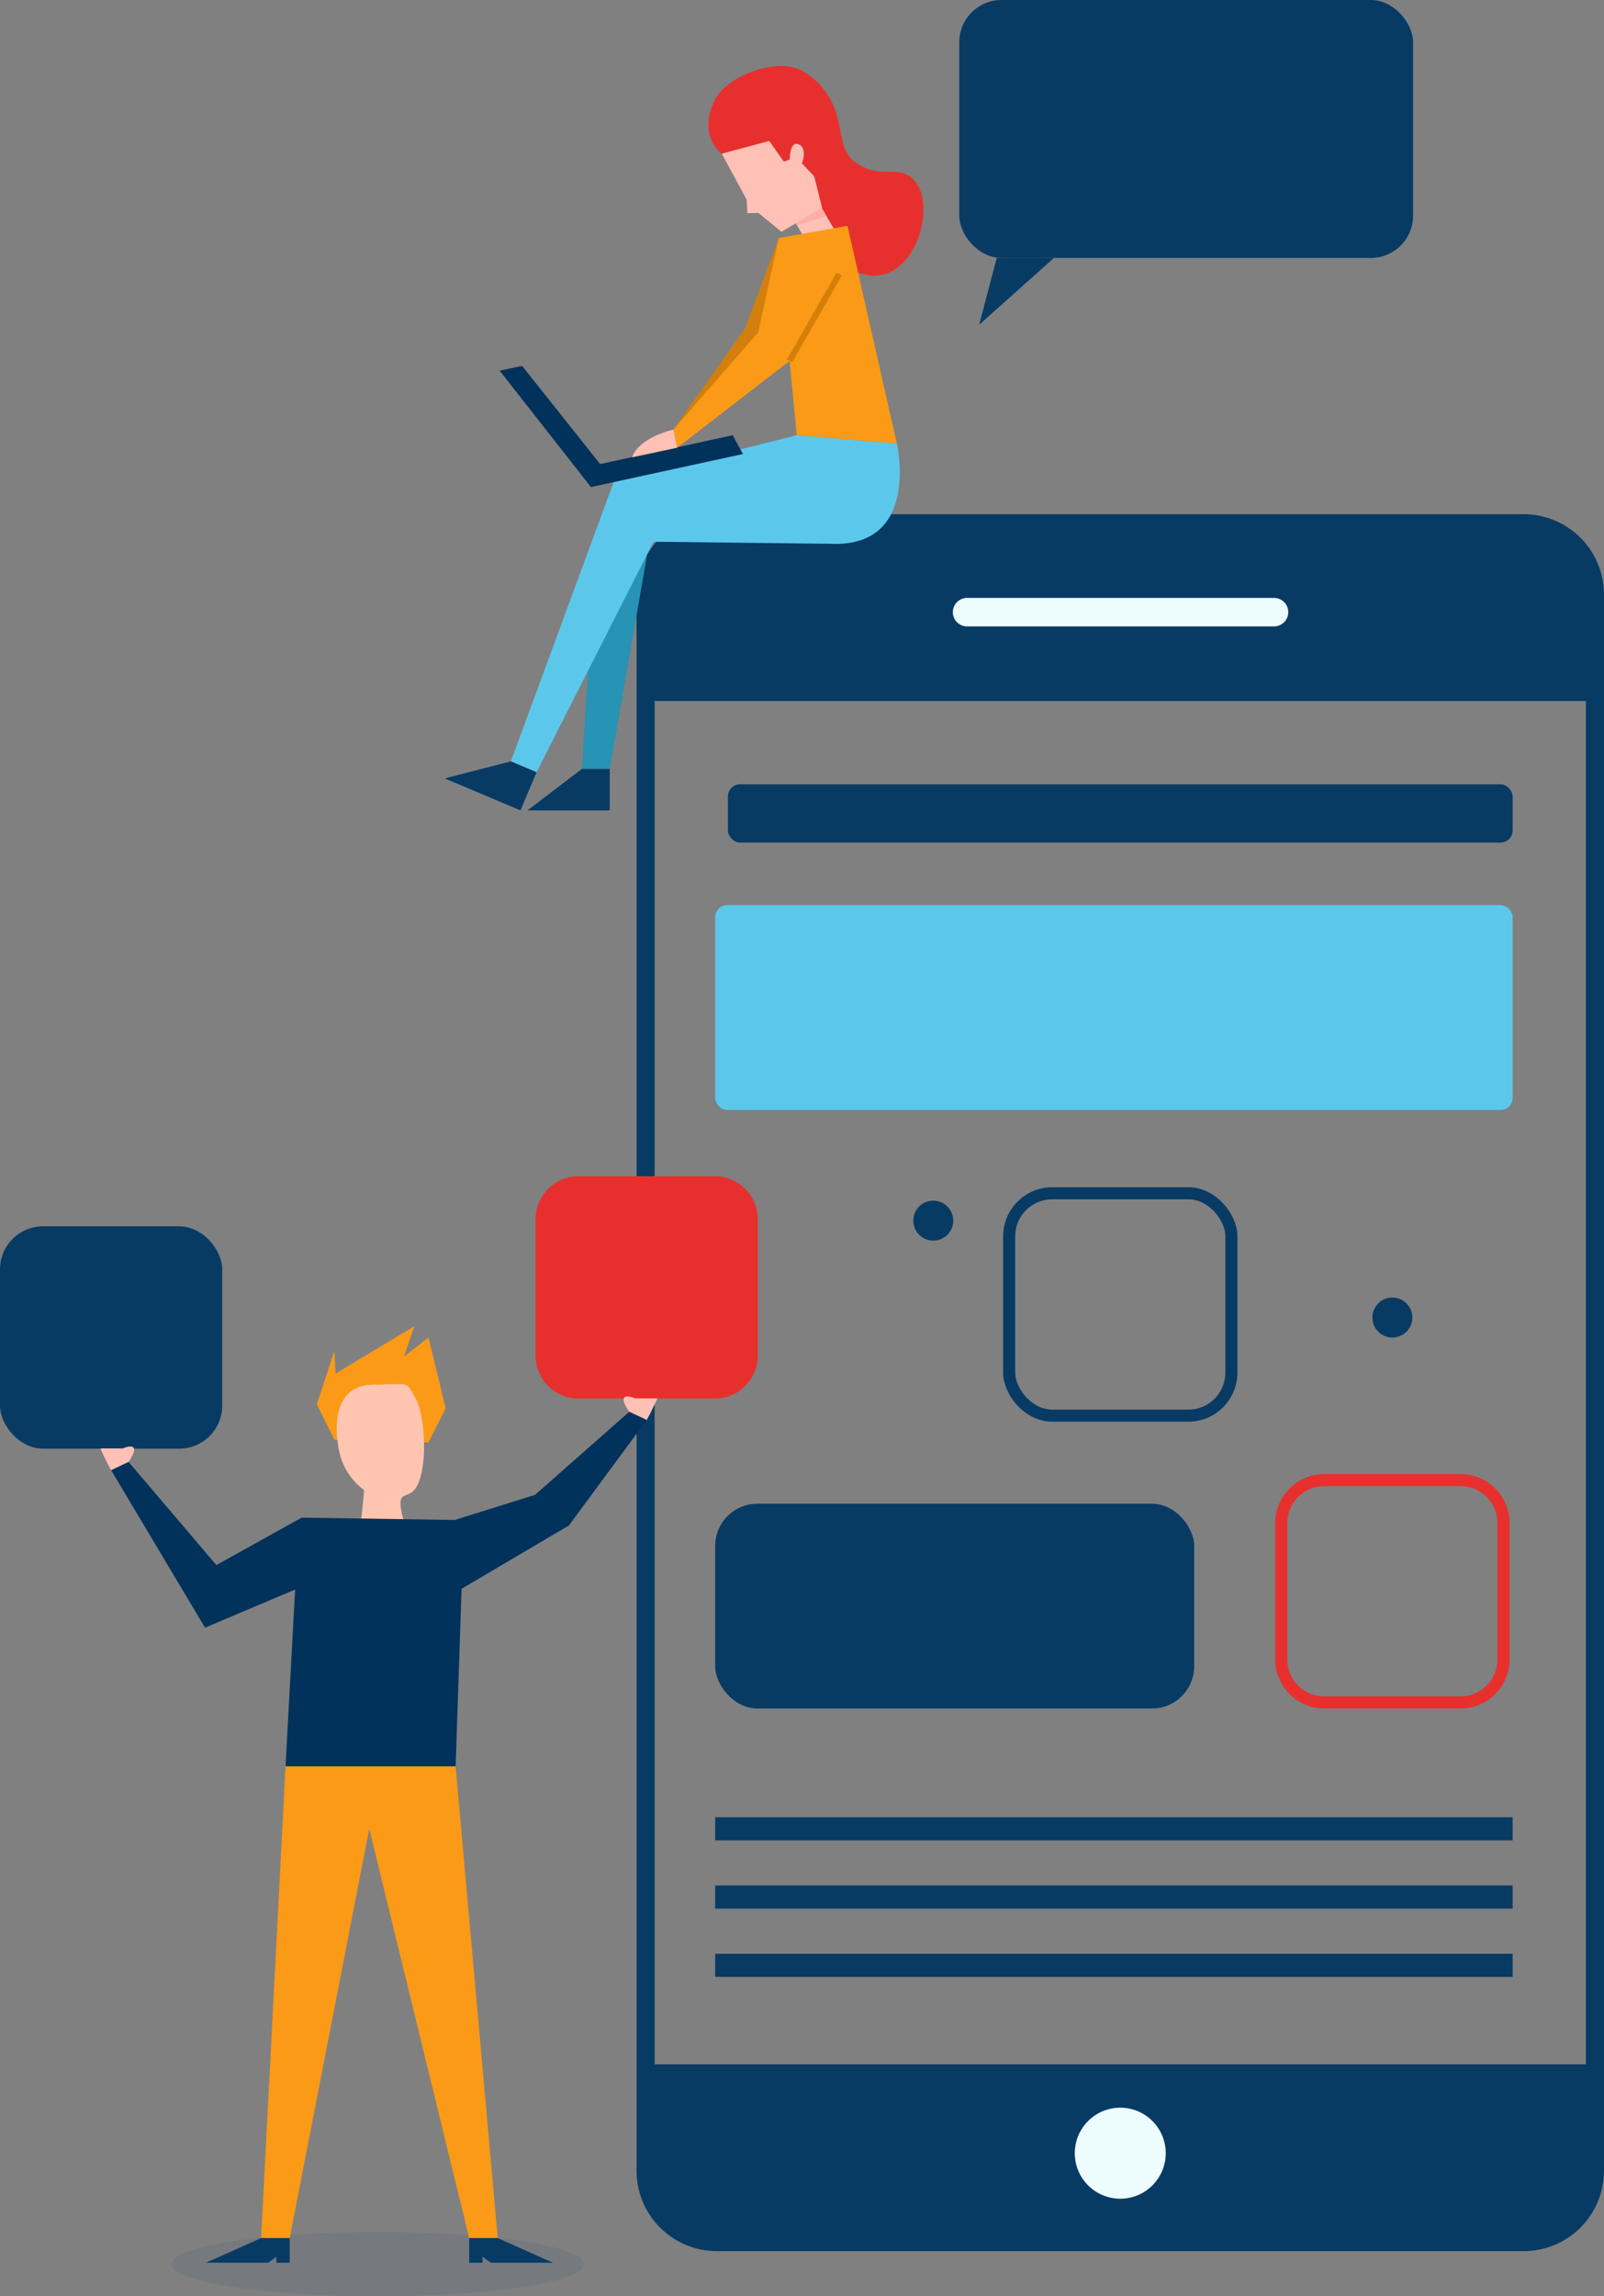<?xml version="1.0" encoding="utf-8"?>
<svg xmlns="http://www.w3.org/2000/svg" width="265.855" height="380.325" viewBox="0 0 265.855 380.325"><rect x="0" y="0" width="265.855" height="380.325" fill="#808080" stroke="none"/><g data-name="Groupe 423" transform="translate(-49.643 -34.576)"><path data-name="Tracé 166" d="M146.445 409.577c0 2.941-15.312 5.324-34.2 5.324s-34.2-2.384-34.2-5.324 15.312-5.325 34.2-5.325c2.531 0 5 .043 7.585.131 15.13.518 26.615 2.647 26.615 5.194z" fill="#083b64" opacity=".08"/><g data-name="Groupe 413" fill="#083b64"><path data-name="Tracé 167" d="M156.65 395.013a10.915 10.915 0 0 0 10.914 10.914h135.521a10.914 10.914 0 0 0 10.913-10.914v-18.53H156.65z"/><path data-name="Tracé 168" d="M313.998 132.16a10.914 10.914 0 0 0-10.913-10.916H167.564a10.914 10.914 0 0 0-10.914 10.916v18.53h157.348z"/></g><path data-name="Rectangle 115" d="M168.462 121.244h133.722a11.813 11.813 0 0 1 11.813 11.813v261.055a11.814 11.814 0 0 1-11.814 11.814H168.462a11.813 11.813 0 0 1-11.813-11.812V133.057a11.813 11.813 0 0 1 11.813-11.813z" fill="none" stroke="#083b64" stroke-miterlimit="10" stroke-width="3"/><g data-name="Groupe 416" transform="translate(49.642 229.387)"><rect data-name="Rectangle 116" width="36.833" height="36.833" rx="7.139" transform="translate(0 8.296)" fill="#083b64"/><path data-name="Tracé 170" d="M75.516 97.741l6.984 78.138h-4.736l-16.559-67.8-13.188 67.8h-4.736l4.045-78.138z" fill="#fb9a16"/><path data-name="Tracé 171" d="M77.765 175.875v4.084h2.207v-1.004l1.382 1.007h10.3l-9.153-4.084z" fill="#083b64"/><path data-name="Tracé 172" d="M48.017 175.875v4.084h-2.21v-1.004l-1.383 1.007h-10.3l9.154-4.084z" fill="#083b64"/><g data-name="Groupe 415"><path data-name="Tracé 173" d="M55.432 43.655l-2.92-5.876 2.92-8.863.186 3.77 13.069-7.852-1.728 5.024 4.061-3.145 2.849 11.72-2.849 5.661z" fill="#fb9a16"/><path data-name="Tracé 224" d="M68.413 61.214s-2.832-6.6-1.804-7.983c.26-.349 1.3-.557 1.79-.992 2.64-2.34 2.293-12.497.34-15.722-1.536-2.539-.486-2.078-6.85-1.998s-6.474 6.507-5.813 10.247a10.77 10.77 0 0 0 4.29 7.24l-.827 8.201z" fill="#ffc5b1"/></g><path data-name="Rectangle 117" d="M95.907 0h22.553a7.14 7.14 0 0 1 7.14 7.14v22.554a7.139 7.139 0 0 1-7.139 7.139H95.906a7.139 7.139 0 0 1-7.139-7.139V7.14A7.14 7.14 0 0 1 95.907 0z" fill="#e7302d"/><path data-name="Tracé 180" d="M105.269 36.795h3.674a36.673 36.673 0 0 1-1.763 3.592l-2.889-1.371c-2.571-3.774.978-2.221.978-2.221z" fill="#ffc0b6"/><path data-name="Tracé 169" d="M94.284 57.856l12.9-17.468-2.889-1.371L88.689 52.77l-13.3 4.165-25.393-.384-14.134 7.858-14.56-17.1-2.888 1.371 15.567 26.093 14.937-6.309-1.591 29.277h28.19l.987-29.406z" fill="#00325b"/></g><path data-name="Tracé 181" d="M69.973 274.478h-3.678a36.752 36.752 0 0 0 1.764 3.593l2.888-1.371c2.576-3.775-.974-2.222-.974-2.222z" fill="#ffc0b6"/><rect data-name="Rectangle 118" width="130.067" height="9.645" rx="2" transform="translate(170.291 164.485)" fill="#083b64"/><g data-name="Groupe 417" fill="#083b64"><path data-name="Rectangle 119" d="M168.179 335.555h132.179v3.835H168.179z"/><path data-name="Rectangle 120" d="M168.179 346.862h132.179v3.835H168.179z"/><path data-name="Rectangle 121" d="M168.179 358.169h132.179v3.835H168.179z"/></g><g data-name="Groupe 419"><g data-name="Groupe 418"><path data-name="Tracé 182" d="M189.251 78.299c12.249 8.638 18.059-14.447 9.108-15.233-2.669-.156-3.768.349-6.595-1.378-2.669-1.571-2.512-4.712-3.3-7.539a12.171 12.171 0 0 0-5.847-7.839c-3.823-2.1-10.957.267-13.784 3.722-1.727 2.2-3.769 8.291 2.356 11.307l11.429 6.282z" fill="#e7302d"/><path data-name="Tracé 183" d="M182.62 82.165l-5.6 9.5-15.4 15.82-.37-1.746 11.869-16.757 5.6-14.973z" fill="#d27f0d"/><path data-name="Tracé 184" d="M157.099 125.298l-6.392 36.633h-4.618l2.163-35.346z" fill="#2793b5"/><path data-name="Tracé 185" d="M185.9 68.982l-6.738 3.984-3.808-3.117-1.857.03-.085-2.206-4.139-7.642 7.868-2.111 2.42 3.437.973-.356s0-2.786 1.212-2.589c1.265.205 1.352 1.8.808 3.224l2.034 2.139z" fill="#ffc0b6"/><path data-name="Rectangle 122" fill="#ffc0b6" d="M181.323 71.204l4.299-2.536 4.486 7.603-4.299 2.536z"/><path data-name="Tracé 186" d="M186.597 70.317l-4.843 1.621-.221-.374 4.3-2.542z" fill="#ffaea7"/><path data-name="Tracé 187" d="M190.115 71.992l8.182 36.069-16.6-1.395-1.747-18.278 4.033 3.278-22.1 17.07-.637-3 14.066-16.131 3.41-15.6z" fill="#fb9a16"/><path data-name="Tracé 188" d="M198.297 108.06s3.775 16.416-9.9 16.594l-30.438-.354-19.38 38.172-4.257-1.8 17.106-46.45 30.268-7.559" fill="#5bc8eb"/><path data-name="Tracé 189" d="M150.707 168.798h-13.633l9.014-6.867h4.619z" fill="#083b64"/><path data-name="Tracé 190" d="M135.908 168.798l-12.561-5.3 10.975-2.82 4.257 1.8z" fill="#083b64"/><path data-name="Tracé 191" d="M171.082 106.665l-21.97 4.773-12.929-16.26-3.721.79 15.121 19.278 25.2-5.472z" fill="#00325b"/><path data-name="Tracé 192" d="M161.883 108.735l-.637-3s-5.609 1.184-6.845 4.587z" fill="#ffc0b6"/></g><path data-name="Ligne 28" fill="none" stroke="#d67f07" stroke-miterlimit="10" d="M180.517 94.34l8.224-14.366"/></g><g data-name="Groupe 420" transform="translate(208.638 34.576)" fill="#083b64"><rect data-name="Rectangle 123" width="75.216" height="42.722" rx="7"/><path data-name="Tracé 193" d="M15.698 42.721l-12.4 11.063 2.908-11.063z"/></g><rect data-name="Rectangle 124" width="132.179" height="33.921" rx="2" transform="translate(168.179 184.494)" fill="#5bc8eb"/><rect data-name="Rectangle 125" width="79.395" height="33.921" rx="7" transform="translate(168.179 283.632)" fill="#083b64"/><g data-name="Groupe 421"><path data-name="Rectangle 126" d="M269.144 279.715h22.56a7.139 7.139 0 0 1 7.139 7.139v22.555a7.14 7.14 0 0 1-7.14 7.14h-22.56a7.139 7.139 0 0 1-7.139-7.134v-22.56a7.14 7.14 0 0 1 7.14-7.14z" fill="none" stroke="#e7302d" stroke-miterlimit="10" stroke-width="2"/></g><rect data-name="Rectangle 127" width="36.834" height="36.833" rx="7.139" transform="translate(216.907 232.214)" fill="none" stroke="#083b64" stroke-miterlimit="10" stroke-width="2"/><path data-name="Tracé 194" d="M242.859 391.204a7.537 7.537 0 1 1-7.535-7.537 7.536 7.536 0 0 1 7.535 7.537z" fill="#edfdfe"/><g data-name="Groupe 422"><path data-name="Tracé 195" d="M260.763 138.322h-50.88a2.356 2.356 0 0 1 0-4.711h50.88a2.356 2.356 0 1 1 0 4.711z" fill="#edfdfe"/></g><path data-name="Tracé 196" d="M207.639 236.75a3.31 3.31 0 1 1-3.31-3.311 3.311 3.311 0 0 1 3.31 3.311z" fill="#083b64"/><path data-name="Tracé 197" d="M283.732 252.795a3.31 3.31 0 1 1-3.311-3.31 3.312 3.312 0 0 1 3.311 3.31z" fill="#083b64"/></g></svg>
